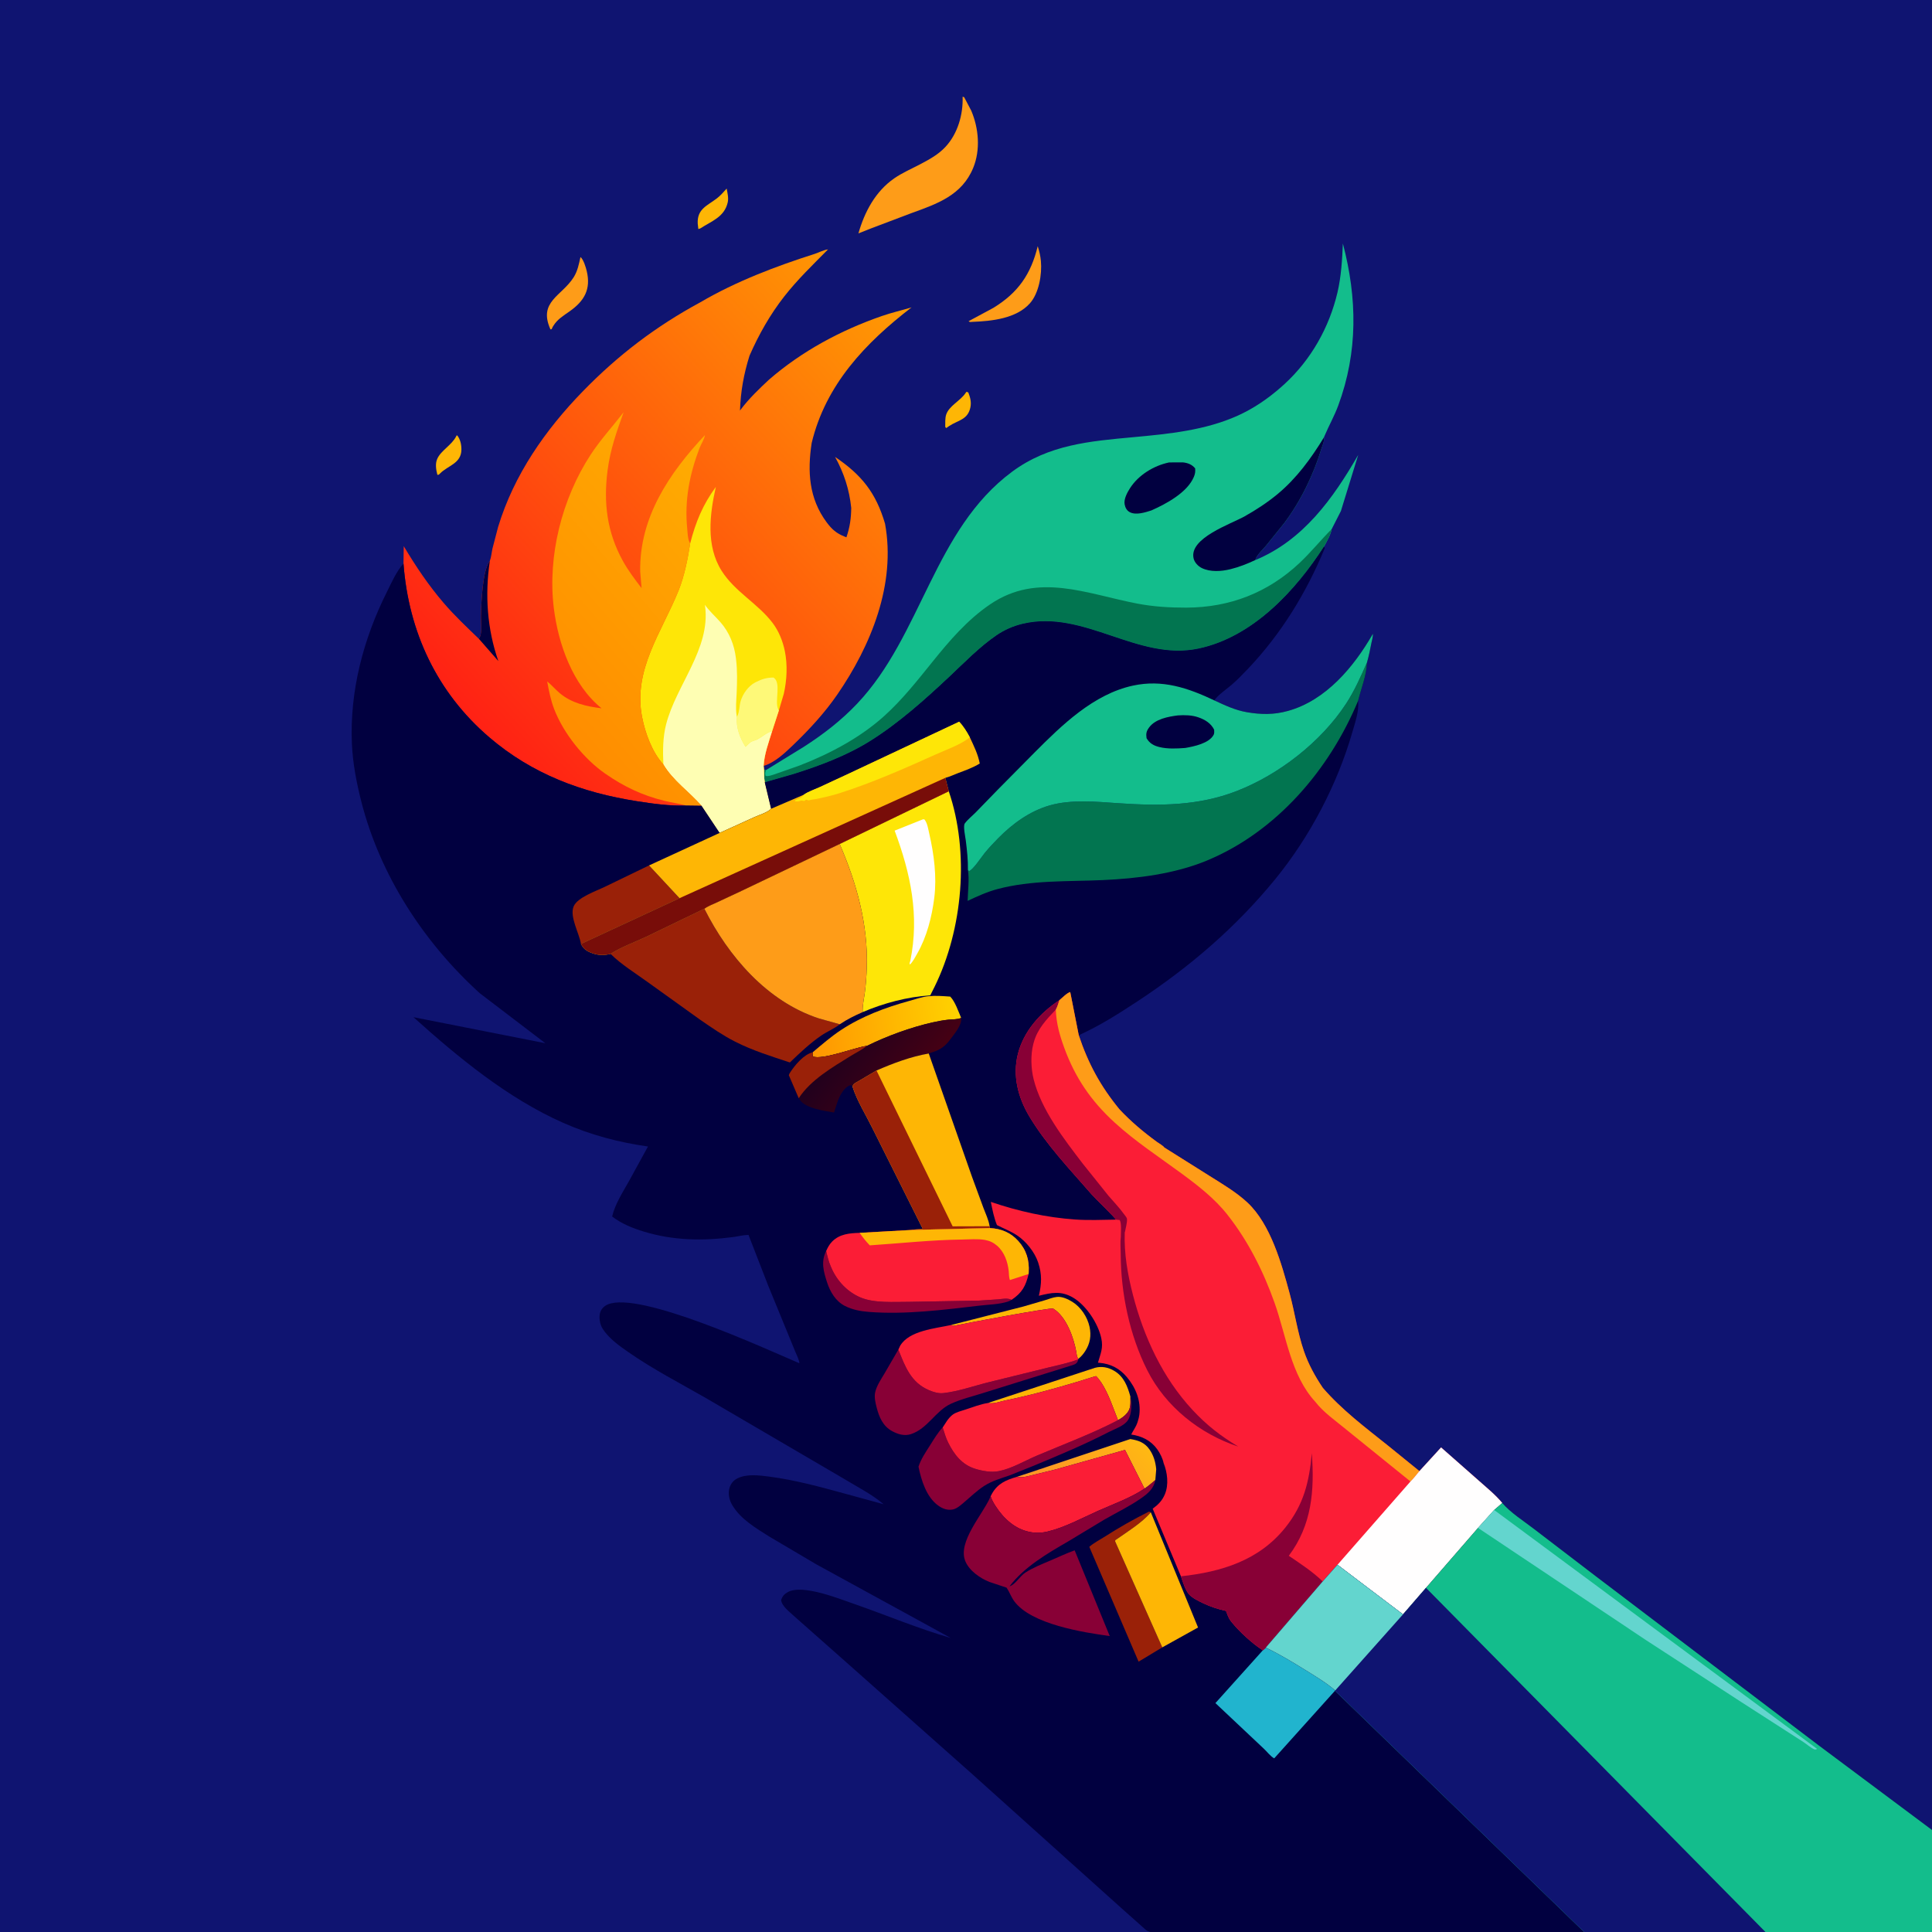 <svg version="1.1" xmlns="http://www.w3.org/2000/svg" style="display: block;" viewBox="0 0 2048 2048" width="1024" height="1024">
<rect x="0" y="0" width="2048" height="2048" fill="#333333" stroke="none"/>
<defs>
	<linearGradient id="Gradient1" gradientUnits="userSpaceOnUse" x1="989.944" y1="357.334" x2="522.18" y2="788.247">
		<stop class="stop0" offset="0" stop-opacity="1" stop-color="rgb(255,154,3)"/>
		<stop class="stop1" offset="1" stop-opacity="1" stop-color="rgb(255,33,20)"/>
	</linearGradient>
	<linearGradient id="Gradient2" gradientUnits="userSpaceOnUse" x1="579.604" y1="752.048" x2="810.237" y2="551.958">
		<stop class="stop0" offset="0" stop-opacity="1" stop-color="rgb(255,141,0)"/>
		<stop class="stop1" offset="1" stop-opacity="1" stop-color="rgb(255,172,1)"/>
	</linearGradient>
	<linearGradient id="Gradient3" gradientUnits="userSpaceOnUse" x1="1202.46" y1="1523.47" x2="1136.55" y2="1589.5">
		<stop class="stop0" offset="0" stop-opacity="1" stop-color="rgb(255,184,19)"/>
		<stop class="stop1" offset="1" stop-opacity="1" stop-color="rgb(255,151,37)"/>
	</linearGradient>
	<linearGradient id="Gradient4" gradientUnits="userSpaceOnUse" x1="860.181" y1="1096.72" x2="1015.03" y2="1076.2">
		<stop class="stop0" offset="0" stop-opacity="1" stop-color="rgb(255,150,1)"/>
		<stop class="stop1" offset="1" stop-opacity="1" stop-color="rgb(255,209,0)"/>
	</linearGradient>
	<linearGradient id="Gradient5" gradientUnits="userSpaceOnUse" x1="966.074" y1="1150.05" x2="900.432" y2="1097.97">
		<stop class="stop0" offset="0" stop-opacity="1" stop-color="rgb(68,0,20)"/>
		<stop class="stop1" offset="1" stop-opacity="1" stop-color="rgb(33,0,29)"/>
	</linearGradient>
</defs>
<path transform="translate(0,0)" fill="rgb(15,20,113)" d="M 1219.23 2048 L -0 2048 L -0 -0 L 2048 0 L 2048 1939.81 L 2048 2048 L 1871.47 2048 L 1679.22 2048 L 1219.23 2048 z"/>
<path transform="translate(0,0)" fill="rgb(254,182,5)" d="M 1024.25 415.5 C 1025.59 415.392 1024.82 415.315 1026.5 416.147 C 1028.52 421.361 1029.85 426.365 1028.63 432.003 C 1025.8 445.075 1015.63 445.358 1006.26 451.522 L 1005.5 452.04 L 1003 453.771 L 1001.99 452.5 C 1002.06 448.466 1001.73 443.518 1002.94 439.658 C 1005.92 430.185 1018.03 424.987 1023.56 416.586 L 1024.25 415.5 z"/>
<path transform="translate(0,0)" fill="rgb(254,182,5)" d="M 484.086 461.5 L 484.853 461.75 C 488.04 465.973 489.189 471.55 489.106 476.751 C 488.872 491.343 474.922 493.435 466.62 501.761 L 465.911 502.5 C 464.568 503.504 465.324 503.218 463.639 503.349 C 462.263 497.852 461.137 491.693 463.549 486.304 C 467.478 477.522 478.704 471.937 483.475 462.727 L 484.086 461.5 z"/>
<path transform="translate(0,0)" fill="rgb(254,182,5)" d="M 770.296 199.895 C 771.145 204.526 772.484 209.834 771.428 214.498 C 767.877 230.182 754.211 234.354 742.5 242.059 L 740.278 242.829 L 739.612 237 C 738.892 221.509 749.468 218.231 759.876 210.331 C 763.736 207.401 767.039 203.472 770.296 199.895 z"/>
<path transform="translate(0,0)" fill="rgb(254,156,24)" d="M 615.308 272.5 C 618.523 274.928 621.024 283.441 621.951 287.299 C 626.589 306.608 619.406 319.008 603.959 329.934 C 597.284 334.655 590.922 338.325 586.51 345.487 L 585.904 346.5 L 584.717 348.975 L 583.5 349.148 C 570.255 319.659 595.591 313.862 608.165 293.838 C 612.26 287.317 613.704 279.907 615.308 272.5 z"/>
<path transform="translate(0,0)" fill="rgb(254,156,24)" d="M 1100.03 260.958 C 1101.7 266.188 1102.88 271.249 1103.4 276.723 C 1104.71 290.725 1101.32 310.77 1091.77 321.5 C 1077.26 337.786 1051.14 340.402 1030.75 341.187 C 1028.68 341.352 1028.5 341.762 1026.73 340.5 L 1053.02 326.343 C 1079.22 310.334 1092.87 290.634 1100.03 260.958 z"/>
<path transform="translate(0,0)" fill="rgb(254,156,24)" d="M 1020.4 102.5 L 1022.06 103.047 L 1029.52 117.21 C 1037.54 135.954 1039.49 158.913 1031.61 178.018 C 1019.63 207.067 993.523 216.026 966.141 225.923 L 923.707 241.978 L 909.963 247.424 C 916.456 224.595 928.053 202.792 947.983 189.013 C 956.382 183.206 966.248 178.956 975.291 174.199 C 985.081 169.05 994.546 163.922 1002.19 155.752 C 1015.21 141.825 1021.09 121.295 1020.4 102.5 z"/>
<path transform="translate(0,0)" fill="rgb(19,189,140)" d="M 812.068 816.262 L 852.324 791.509 C 872.933 778.222 891.669 763.786 908.546 745.988 C 977.283 673.501 989.803 561.498 1073.01 499.94 C 1111.81 471.242 1155.36 467.661 1201.81 463.384 C 1238.99 459.961 1277.41 456.177 1311.82 440.705 C 1328.89 433.026 1343.95 422.714 1357.99 410.375 L 1361.61 407.127 C 1389.73 381.36 1409.06 347.094 1417.78 310 C 1421.67 293.449 1422.82 275.107 1423.5 258.137 C 1438.75 316.152 1439.61 373.012 1418.6 429.859 C 1414.49 440.959 1408.75 451.068 1404.15 461.883 L 1403.38 463.707 C 1403.99 468.142 1402.06 471.436 1400.8 475.558 C 1392.39 503.247 1378.56 531.764 1361.08 554.832 L 1342.06 578.482 C 1338.35 582.871 1332.3 588.254 1330.59 593.734 C 1381.44 572.819 1413.23 528.239 1439.75 482.254 L 1421.41 541.715 L 1411.68 560.804 C 1410.35 567.446 1406.66 573.423 1403.53 579.362 C 1373.15 626.553 1327.86 675.351 1270.6 687.534 C 1206.02 701.276 1149.44 645.932 1084.29 661.219 C 1074.33 663.557 1064.87 667.651 1056.42 673.437 C 1038.2 685.911 1022.32 702.419 1006.26 717.484 C 980.231 741.89 952.947 766.348 922.662 785.368 C 897.774 800.999 869.229 811.693 841.316 820.483 L 810.684 829.279 C 809.913 825.038 810.004 820.552 809.845 816.247 L 812.068 816.262 z"/>
<path transform="translate(0,0)" fill="rgb(1,0,64)" d="M 1239.31 490.194 L 1253.89 490.132 C 1259.16 490.707 1263.52 492.362 1266.91 496.5 C 1267.22 499.972 1266.9 502.242 1265.55 505.489 C 1258.63 522.133 1236.08 534.184 1220.44 541.097 C 1213.94 543.152 1204.07 546.427 1197.5 542.842 C 1194.34 541.117 1192.81 538.03 1192.16 534.599 C 1191.11 529.087 1194.98 522.01 1197.8 517.588 C 1206.86 503.428 1223.09 493.59 1239.31 490.194 z"/>
<path transform="translate(0,0)" fill="rgb(1,0,64)" d="M 1403.38 463.707 C 1403.99 468.142 1402.06 471.436 1400.8 475.558 C 1392.39 503.247 1378.56 531.764 1361.08 554.832 L 1342.06 578.482 C 1338.35 582.871 1332.3 588.254 1330.59 593.734 C 1321.97 597.719 1313.43 601.138 1304.2 603.396 C 1294.7 605.721 1283.03 606.571 1274 602.168 C 1270.09 600.262 1266.3 596.332 1265.28 592 C 1260.17 570.372 1304.77 555.567 1319.52 547.249 C 1331.62 540.425 1343.31 532.814 1354.03 523.957 C 1374.35 507.159 1389.75 486.056 1403.38 463.707 z"/>
<path transform="translate(0,0)" fill="rgb(2,117,80)" d="M 812.068 816.262 C 811.037 818.827 810.87 819.867 811.5 822.49 C 814.84 823.145 817.807 821.78 821.011 820.803 L 847.641 811.44 C 879.699 799.024 911.875 781.996 937.528 758.798 C 956.553 741.594 972.46 721.384 988.508 701.476 C 1006.68 678.932 1025.59 656.858 1049.77 640.5 C 1100.37 606.261 1151.88 629.538 1205.5 639.826 C 1222.72 643.129 1240.1 644.158 1257.59 644.113 C 1303.48 643.996 1344.07 628.321 1377.65 596.688 C 1389.71 585.318 1400.02 572.504 1411.68 560.804 C 1410.35 567.446 1406.66 573.423 1403.53 579.362 C 1373.15 626.553 1327.86 675.351 1270.6 687.534 C 1206.02 701.276 1149.44 645.932 1084.29 661.219 C 1074.33 663.557 1064.87 667.651 1056.42 673.437 C 1038.2 685.911 1022.32 702.419 1006.26 717.484 C 980.231 741.89 952.947 766.348 922.662 785.368 C 897.774 800.999 869.229 811.693 841.316 820.483 L 810.684 829.279 C 809.913 825.038 810.004 820.552 809.845 816.247 L 812.068 816.262 z"/>
<path transform="translate(0,0)" fill="url(#Gradient1)" d="M 742.286 320.49 C 779.896 298.408 822.354 282.279 863.777 269.075 C 867.369 267.93 874.157 264.524 877.705 264.417 C 861.747 280.59 845.255 296.427 831.246 314.363 C 816.253 333.557 804.263 354.766 794.514 377.042 C 788.417 396.545 785.122 414.712 784.428 435.183 L 785.565 433.662 C 794.115 422.338 804.79 412.176 815.13 402.496 C 850.131 372.144 891.365 350.02 935.094 334.898 C 945.298 331.369 955.913 328.965 966.262 325.855 C 917.316 363.548 875.237 407.752 860.391 469.659 C 855.821 499.776 857.43 528.31 876.269 553.652 C 881.862 561.177 886.686 565.432 895.524 568.893 L 897.232 569.583 C 900.882 558.873 902.195 549.738 902.344 538.394 C 900.325 518.93 894.701 501.521 885.202 484.345 C 913.381 503.413 928.538 522.338 938.169 555.125 C 949.96 619.126 923.302 684.407 887.436 736.439 C 874.185 755.662 857.873 773.352 841.039 789.513 C 832.201 797.998 821.465 808.324 809.477 811.896 L 809.845 816.247 C 810.004 820.552 809.913 825.038 810.684 829.279 L 817.409 857.335 C 813.419 861.368 805.383 863.647 800.195 865.977 L 762.819 882.935 L 743.624 854.126 L 727.249 853.91 C 709.788 854.398 692.719 852.053 675.503 849.37 C 616.851 840.23 564.081 820.509 518.558 781.5 C 463.069 733.952 433.143 669.639 427.701 597.436 L 427.994 578.97 C 440.712 600.312 454.257 620.477 470.473 639.36 C 481.953 652.727 494.965 664.934 507.632 677.157 C 511.661 671.518 509.653 659.873 509.82 652.837 C 510.128 639.768 511.334 604.418 519.229 594.679 C 520.77 590.568 521.107 585.8 522.032 581.5 L 528.039 558.5 C 544.852 503.252 577.993 455.735 617.912 414.726 C 655.202 376.418 695.228 345.957 742.286 320.49 z"/>
<path transform="translate(0,0)" fill="rgb(1,0,64)" d="M 507.632 677.157 C 511.661 671.518 509.653 659.873 509.82 652.837 C 510.128 639.768 511.334 604.418 519.229 594.679 C 513.957 630.227 516.334 666.747 528.262 700.744 L 507.632 677.157 z"/>
<path transform="translate(0,0)" fill="rgb(254,230,7)" d="M 731.622 576.053 C 737.33 553.578 745.053 534.9 758.83 516.158 C 752.295 545.111 748.218 578.526 764.915 605.021 C 778.94 627.274 803.291 639.653 818.934 660.243 C 825.556 668.959 829.841 679.679 831.992 690.344 C 834.946 704.993 834.147 720.842 830.886 735.391 L 825.604 753.187 L 818.539 774.935 C 814.903 786.808 810.132 799.402 809.477 811.896 L 809.845 816.247 C 810.004 820.552 809.913 825.038 810.684 829.279 L 817.409 857.335 C 813.419 861.368 805.383 863.647 800.195 865.977 L 762.819 882.935 L 743.624 854.126 C 730.669 839.261 713.349 827.525 703.222 810.375 C 691.3 797.472 683.916 777.075 680.63 760.105 C 670.87 709.709 701.653 669.938 719.407 625.711 C 725.45 610.658 729.184 592.14 731.622 576.053 z"/>
<path transform="translate(0,0)" fill="rgb(254,249,120)" d="M 781.104 759.895 L 781.706 758.693 C 784.009 754.223 783.637 748.379 785.037 743.5 C 787.317 735.552 793.18 727.272 800.623 723.385 L 801.849 722.774 C 807.786 719.749 813.3 718.185 820 718.241 C 828.472 723.757 820.996 743.012 824.8 751.562 L 825.604 753.187 L 818.539 774.935 C 812.574 776.636 808.456 780.703 803.179 783.632 C 800.501 785.118 797.357 785.183 794.996 787.234 L 790.304 791.612 C 784.259 782.142 780.266 771.279 781.104 759.895 z"/>
<path transform="translate(0,0)" fill="rgb(254,254,179)" d="M 703.222 810.375 C 702.535 796.37 702.581 781.642 706.06 768 C 716.708 726.244 753.262 687.865 747.451 642.766 L 747.224 641.131 C 751.997 647.936 758.268 653.371 763.732 659.59 C 773.078 670.228 778.364 683.429 780.061 697.418 L 780.245 699 C 781.712 710.907 781.391 722.804 780.882 734.759 C 780.544 742.69 779.613 750.854 780.89 758.726 L 781.104 759.895 C 780.266 771.279 784.259 782.142 790.304 791.612 L 794.996 787.234 C 797.357 785.183 800.501 785.118 803.179 783.632 C 808.456 780.703 812.574 776.636 818.539 774.935 C 814.903 786.808 810.132 799.402 809.477 811.896 L 809.845 816.247 C 810.004 820.552 809.913 825.038 810.684 829.279 L 817.409 857.335 C 813.419 861.368 805.383 863.647 800.195 865.977 L 762.819 882.935 L 743.624 854.126 C 730.669 839.261 713.349 827.525 703.222 810.375 z"/>
<path transform="translate(0,0)" fill="url(#Gradient2)" d="M 727.249 853.91 C 719.546 851.728 711.787 850.762 704.058 848.844 C 680.625 843.03 661.445 833.887 641.63 820.137 C 618.952 804.4 597.321 777.434 587.416 751.605 C 583.823 742.239 581.812 732.162 580.035 722.309 C 584.736 726.116 588.687 730.827 593.316 734.734 C 605.941 745.392 621.746 748.861 637.657 750.814 C 607.023 726.129 591.755 682.527 587.074 644.685 C 580.248 589.491 595.727 528.464 626.077 482.042 C 636.576 465.984 649.372 452.144 661.058 437.022 C 653.533 457.857 646.886 476.618 644.032 498.818 C 639.654 532.874 643.362 563.893 660.126 594.371 C 665.836 604.752 672.918 614.082 680.109 623.451 L 678.639 606 C 677.555 548.62 709.493 501.371 747.234 461.26 C 746.765 465.435 743.044 470.967 741.5 475.031 C 730.891 502.958 725.511 530.437 728.49 560.406 C 728.919 564.726 728.935 570.826 730.873 574.683 L 731.622 576.053 C 729.184 592.14 725.45 610.658 719.407 625.711 C 701.653 669.938 670.87 709.709 680.63 760.105 C 683.916 777.075 691.3 797.472 703.222 810.375 C 713.349 827.525 730.669 839.261 743.624 854.126 L 727.249 853.91 z"/>
<path transform="translate(0,0)" fill="rgb(1,0,64)" d="M 1403.53 579.362 L 1404.33 581.046 C 1384.84 628.258 1358.15 671.867 1322.94 708.915 C 1317.26 714.883 1311.6 720.755 1305.34 726.13 C 1299.71 730.971 1291.47 736.364 1287.19 742.433 C 1298.41 747.645 1309.45 752.877 1321.75 754.977 C 1336.97 757.575 1350.36 757.765 1365.3 753.612 C 1405.69 742.38 1435.24 706.789 1455.31 671.857 C 1455.58 674.822 1454.31 678.724 1453.74 681.674 C 1452.4 688.649 1451.02 695.499 1449.04 702.325 C 1448.36 717.027 1443.1 728.894 1439.66 742.827 C 1440.79 753.864 1436.66 765.285 1433.63 775.814 C 1417.66 831.436 1388.54 886.918 1351.99 931.721 C 1309.92 983.279 1260.88 1025.21 1205.37 1061.71 C 1185.24 1074.95 1165.54 1087.42 1143.53 1097.4 C 1153.61 1127.5 1166.44 1151.2 1186.65 1175.9 C 1198.92 1188.97 1212 1199.96 1226.43 1210.49 C 1227.88 1211.54 1233.75 1215.03 1234.1 1216.31 L 1282.17 1246.52 C 1295.87 1255.15 1310.69 1263.82 1322.53 1274.94 C 1346.92 1297.87 1358.54 1339.6 1367.04 1371 C 1372.53 1391.29 1375.4 1412.51 1382.27 1432.41 C 1387.08 1446.37 1394.07 1459.02 1402.29 1471.22 C 1422.62 1494.73 1447.24 1513.14 1471.41 1532.48 L 1504.65 1559.43 L 1527.6 1534.34 L 1567.78 1569.73 C 1576.05 1577.11 1585.4 1584.66 1592.44 1593.23 C 1601.32 1603.54 1614.67 1611.96 1625.52 1620.31 L 1691.52 1670.79 L 1928.4 1850.52 L 2048 1939.81 L 2048 2048 L 1871.47 2048 L 1679.22 2048 L 1219.23 2048 C 1217.48 2047.39 1215.98 2046.85 1214.53 2045.66 L 1189 2022.95 L 1031.07 1881.03 L 900.584 1765.18 L 841.225 1712.67 C 836.56 1708.26 828.73 1702.59 828.014 1696 C 829.606 1691.79 831.306 1689.84 835.239 1687.63 C 841.854 1683.91 852.67 1685.1 859.859 1686.38 C 875.358 1689.13 890.441 1695 905.261 1700.17 C 939.384 1712.05 973.08 1726.28 1007.79 1736.32 L 974.007 1717.77 L 865.582 1658.41 L 815.87 1629.07 C 801.428 1619.91 785.227 1610.6 776.243 1595.52 C 773.063 1590.18 771.467 1583.18 773.348 1577.1 C 774.721 1572.66 777.444 1569.27 781.609 1567.17 C 791.436 1562.2 804.655 1563.88 815.165 1565.23 C 842.381 1568.75 868.967 1576.03 895.386 1583.25 L 936.641 1594.53 C 924.581 1584.14 908.178 1575.88 894.597 1567.57 L 748.802 1482.29 C 721.074 1466.39 692.344 1451.56 666.068 1433.3 C 656.235 1426.47 645.148 1418.6 638.709 1408.33 C 635.834 1403.74 634.509 1395.9 636.41 1390.74 C 637.769 1387.04 640.659 1384.32 644.252 1382.78 C 678.168 1368.3 810.304 1429.3 847.331 1445.09 C 847.737 1442.64 844.079 1435.58 843.108 1433 L 814.292 1362.74 L 793.458 1309.07 C 788.035 1309.11 782.35 1310.64 776.954 1311.35 C 745.077 1315.55 713.743 1315.05 682.769 1305.62 C 670.58 1301.91 659.086 1297.37 648.903 1289.55 C 651.761 1276.73 660.469 1263.29 666.826 1251.91 L 686.865 1215.36 C 655.498 1210.85 626.108 1203.11 597.036 1190.26 C 538.338 1164.32 485.636 1120.88 438.295 1078.26 L 578.075 1105.85 L 508.589 1052.86 C 449.103 998.93 402.813 927.654 382.95 849.5 C 377.899 829.625 373.949 809.132 373.037 788.609 C 370.545 732.526 385.247 677.062 410.272 627.156 C 415.228 617.272 420.251 605.62 427.701 597.436 C 433.143 669.639 463.069 733.952 518.558 781.5 C 564.081 820.509 616.851 840.23 675.503 849.37 C 692.719 852.053 709.788 854.398 727.249 853.91 L 743.624 854.126 L 762.819 882.935 L 800.195 865.977 C 805.383 863.647 813.419 861.368 817.409 857.335 L 810.684 829.279 L 841.316 820.483 C 869.229 811.693 897.774 800.999 922.662 785.368 C 952.947 766.348 980.231 741.89 1006.26 717.484 C 1022.32 702.419 1038.2 685.911 1056.42 673.437 C 1064.87 667.651 1074.33 663.557 1084.29 661.219 C 1149.44 645.932 1206.02 701.276 1270.6 687.534 C 1327.86 675.351 1373.15 626.553 1403.53 579.362 z"/>
<path transform="translate(0,0)" fill="rgb(254,182,5)" d="M 1047.33 1487.22 L 1160.63 1449.96 C 1167.93 1448 1174.74 1449.38 1181.19 1453.19 C 1191.42 1459.23 1195.28 1469.63 1198.28 1480.49 C 1198.29 1488.09 1199.18 1493.78 1193.27 1499.55 C 1190.79 1501.97 1188.18 1503.79 1185.13 1505.43 C 1179.74 1492.02 1175.29 1477.52 1167.28 1465.38 C 1166.61 1464.36 1162.53 1458.91 1161.79 1458.74 C 1161.52 1458.68 1158.51 1459.66 1158 1459.8 L 1142.09 1464.74 C 1117.23 1472.19 1091.68 1479.19 1066.25 1484.38 C 1060.14 1485.63 1053.55 1488.43 1047.33 1487.22 z"/>
<path transform="translate(0,0)" fill="url(#Gradient3)" d="M 1198.15 1525.46 C 1206.67 1526.81 1213.36 1529.1 1218.52 1536.5 C 1222.93 1542.83 1224.94 1549.91 1225.64 1557.49 L 1224.69 1568.95 C 1220.96 1572.04 1217.3 1575.34 1213.24 1577.99 L 1192.56 1536.98 L 1118.45 1557.77 L 1096 1563.27 C 1089.73 1564.78 1084.48 1566.68 1077.96 1565.53 L 1198.15 1525.46 z"/>
<path transform="translate(0,0)" fill="rgb(254,182,5)" d="M 1008.21 1404.56 L 1084.84 1384.96 L 1107.78 1378.26 C 1111.88 1377.03 1116.35 1375.15 1120.62 1374.77 C 1126.11 1374.28 1132.31 1377.23 1136.84 1380.06 C 1145.88 1385.72 1152.73 1396.14 1154.97 1406.5 C 1156.99 1415.81 1155.56 1424.27 1150.33 1432.29 C 1148.29 1435.4 1146.05 1438.18 1143.06 1440.41 C 1141.27 1438.01 1141.4 1435.81 1140.89 1433 C 1138.16 1417.9 1130.44 1395.77 1116.46 1387.19 C 1114.06 1385.72 1023.29 1402.78 1011.95 1405.23 C 1010.23 1405.6 1009.82 1405.16 1008.21 1404.56 z"/>
<path transform="translate(0,0)" fill="rgb(136,0,54)" d="M 1072.33 1377.86 C 1071.06 1378.6 1069.91 1379.25 1068.5 1379.71 C 1059.25 1382.71 1048.07 1382.88 1038.38 1384.02 C 1000.21 1388.5 959.697 1393.67 921.28 1390.7 C 912.275 1390 903.73 1388.45 895.621 1384.34 C 885.879 1379.39 880.012 1369.44 876.732 1359.38 C 873.041 1348.06 870.01 1337.29 875.756 1326.13 C 877.06 1331.72 878.309 1337.05 880.603 1342.35 L 881.248 1343.87 C 887.276 1357.88 898.383 1369.66 912.531 1375.52 C 927.182 1381.59 947.824 1379.96 963.619 1380.02 L 1037.55 1378.7 L 1057.93 1377.38 C 1062.82 1376.94 1067.74 1375.7 1072.33 1377.86 z"/>
<path transform="translate(0,0)" fill="url(#Gradient4)" d="M 861.361 1115.56 C 871.033 1107.47 880.692 1099 891.218 1092.04 C 913.487 1077.32 938.411 1068.04 964 1060.97 C 970.508 1059.17 977.496 1056.68 984.198 1056.01 C 991.764 1055.26 999.741 1055.9 1007.31 1056.44 C 1012.51 1061.77 1015.93 1072.23 1018.87 1079.02 C 1014.92 1080.81 1009.81 1080.41 1005.51 1080.88 C 999.757 1081.5 994.042 1082.53 988.404 1083.81 C 965.414 1089.04 940.367 1098.13 919.102 1108.63 L 917.7 1108.86 C 904.422 1111.03 872.35 1123.75 861.5 1119.96 C 861.269 1118.33 861.231 1117.25 861.361 1115.56 z"/>
<path transform="translate(0,0)" fill="rgb(154,33,8)" d="M 1232.07 1746.28 L 1206.95 1761.43 L 1154.7 1639.72 C 1159.24 1635.66 1165.61 1632.43 1170.78 1629.13 C 1186.33 1619.18 1201.53 1610.54 1218.03 1602.32 L 1219.9 1603.07 L 1219.37 1603.72 C 1210.62 1614.07 1194.78 1623.9 1183.58 1631.75 C 1181.91 1632.93 1182.32 1632.15 1182.09 1633.94 L 1232.07 1746.28 z"/>
<path transform="translate(0,0)" fill="rgb(154,33,8)" d="M 615.806 1000.58 C 614.089 989.311 603.571 971.779 608.08 960.85 C 612.03 951.277 632.103 944.496 641 940.124 L 688.024 917.384 L 720.322 952.112 L 615.806 1000.58 z"/>
<path transform="translate(0,0)" fill="rgb(136,0,54)" d="M 1198.28 1480.49 C 1199.88 1487.91 1199.88 1498.85 1195.66 1505.42 C 1191.71 1511.55 1181.58 1514.8 1175.27 1518.05 C 1149.39 1531.4 1123.17 1542.33 1096.34 1553.5 L 1070 1564.05 C 1060.64 1567.28 1051.51 1569.78 1043.1 1575.24 C 1035.55 1580.15 1028.98 1586.59 1022.11 1592.39 C 1018.77 1595.21 1014.59 1599.13 1010.22 1600.06 C 1004.45 1601.29 999.237 1599.33 994.606 1596.01 C 982.039 1587.02 976.607 1569.2 973.652 1554.74 C 976.368 1546.42 981.289 1539.33 985.948 1532 C 989.999 1525.63 994.053 1518.61 999.296 1513.14 C 1001.04 1518.6 1002.59 1524.12 1005.15 1529.27 C 1011.51 1542.03 1019.78 1552.7 1033.92 1557.04 C 1041.44 1559.35 1050.73 1561.03 1058.59 1559.51 C 1072.41 1556.84 1086.23 1548.52 1099.18 1543.01 C 1127.86 1530.82 1157.47 1519.87 1185.13 1505.43 C 1188.18 1503.79 1190.79 1501.97 1193.27 1499.55 C 1199.18 1493.78 1198.29 1488.09 1198.28 1480.49 z"/>
<path transform="translate(0,0)" fill="rgb(136,0,54)" d="M 952.304 1430.64 C 959.513 1448.77 965.608 1465.6 985 1473.76 C 989.604 1475.69 994.782 1477.3 999.824 1476.76 C 1016.03 1475.02 1033.35 1468.75 1049.35 1464.89 L 1111.35 1449.63 C 1121.65 1447.01 1133.14 1444.83 1143.03 1440.99 L 1142.6 1442.59 C 1141.19 1446.25 1137.99 1446.7 1134.6 1447.83 L 1043.35 1476.29 C 1031.75 1480.02 1019.08 1482.96 1008 1488.05 C 991.712 1495.53 983.389 1514.45 965.549 1520.26 C 958.613 1522.52 951.65 1520.33 945.5 1516.95 C 935.914 1511.68 931.883 1502.14 929.29 1492 C 928.033 1487.08 926.639 1481.3 927.652 1476.26 C 929.082 1469.15 934.206 1461.68 937.86 1455.52 L 952.304 1430.64 z"/>
<path transform="translate(0,0)" fill="rgb(254,182,5)" d="M 1219.9 1603.07 L 1269.98 1725.22 L 1232.07 1746.28 L 1182.09 1633.94 C 1182.32 1632.15 1181.91 1632.93 1183.58 1631.75 C 1194.78 1623.9 1210.62 1614.07 1219.37 1603.72 L 1219.9 1603.07 z"/>
<path transform="translate(0,0)" fill="url(#Gradient5)" d="M 1018.87 1079.02 C 1019.97 1086.54 1011.4 1096.34 1006.95 1102.32 C 1002.03 1108.94 996.748 1112.72 989 1115.21 L 984.514 1116.75 C 965.315 1120.11 946.918 1127.03 929.123 1134.78 L 909.987 1146.06 C 908.458 1146.98 904.953 1148.59 904.252 1150.31 L 903.747 1152.08 L 902 1150.16 C 897.801 1151.21 894.304 1155.24 892.075 1158.81 C 888.365 1164.75 886.308 1172.68 884.122 1179.32 C 873.807 1177.54 854.041 1175.07 847.721 1165.78 L 846.692 1164.15 L 836.225 1139.78 C 836.91 1137.82 836.521 1138.59 837.674 1136.77 C 842.566 1129.1 852.245 1117.6 861.361 1115.56 C 861.231 1117.25 861.269 1118.33 861.5 1119.96 C 872.35 1123.75 904.422 1111.03 917.7 1108.86 L 919.102 1108.63 C 940.367 1098.13 965.414 1089.04 988.404 1083.81 C 994.042 1082.53 999.757 1081.5 1005.51 1080.88 C 1009.81 1080.41 1014.92 1080.81 1018.87 1079.02 z"/>
<path transform="translate(0,0)" fill="rgb(154,33,8)" d="M 861.361 1115.56 C 861.231 1117.25 861.269 1118.33 861.5 1119.96 C 872.35 1123.75 904.422 1111.03 917.7 1108.86 L 919.102 1108.63 L 918.126 1109.37 C 912.873 1113.27 907.15 1116.03 901.616 1119.46 C 882.364 1131.38 859.286 1144.75 846.692 1164.15 L 836.225 1139.78 C 836.91 1137.82 836.521 1138.59 837.674 1136.77 C 842.566 1129.1 852.245 1117.6 861.361 1115.56 z"/>
<path transform="translate(0,0)" fill="rgb(33,180,206)" d="M 1341.83 1746.54 C 1356.46 1753.51 1370.38 1761.96 1384.14 1770.5 C 1394.68 1777.04 1406.03 1783.8 1415.42 1791.94 L 1415.11 1792.29 L 1350.73 1863.92 C 1346.93 1861.98 1343 1856.73 1339.79 1853.76 L 1288.39 1805.35 L 1338.65 1749.4 L 1341.83 1746.54 z"/>
<path transform="translate(0,0)" fill="rgb(251,29,54)" d="M 1077.96 1565.53 C 1084.48 1566.68 1089.73 1564.78 1096 1563.27 L 1118.45 1557.77 L 1192.56 1536.98 L 1213.24 1577.99 C 1198.52 1587.87 1180 1594.42 1163.76 1601.67 C 1146.84 1609.24 1128.51 1619.22 1110.48 1623.51 C 1104.13 1625.03 1097.94 1625.2 1091.55 1623.94 C 1075.74 1620.8 1063.85 1609.65 1055.34 1596.5 C 1053.15 1593.11 1051.38 1589.97 1050.08 1586.15 L 1051.35 1583.68 C 1057.56 1572.55 1066.33 1568.87 1077.96 1565.53 z"/>
<path transform="translate(0,0)" fill="rgb(251,29,54)" d="M 1047.33 1487.22 C 1053.55 1488.43 1060.14 1485.63 1066.25 1484.38 C 1091.68 1479.19 1117.23 1472.19 1142.09 1464.74 L 1158 1459.8 C 1158.51 1459.66 1161.52 1458.68 1161.79 1458.74 C 1162.53 1458.91 1166.61 1464.36 1167.28 1465.38 C 1175.29 1477.52 1179.74 1492.02 1185.13 1505.43 C 1157.47 1519.87 1127.86 1530.82 1099.18 1543.01 C 1086.23 1548.52 1072.41 1556.84 1058.59 1559.51 C 1050.73 1561.03 1041.44 1559.35 1033.92 1557.04 C 1019.78 1552.7 1011.51 1542.03 1005.15 1529.27 C 1002.59 1524.12 1001.04 1518.6 999.296 1513.14 L 1003.95 1506 C 1005.69 1503.61 1007.78 1501.05 1010.22 1499.36 C 1013.76 1496.91 1019.13 1495.59 1023.21 1494.26 C 1031.04 1491.73 1039.21 1488.47 1047.33 1487.22 z"/>
<path transform="translate(0,0)" fill="rgb(251,29,54)" d="M 1008.21 1404.56 C 1009.82 1405.16 1010.23 1405.6 1011.95 1405.23 C 1023.29 1402.78 1114.06 1385.72 1116.46 1387.19 C 1130.44 1395.77 1138.16 1417.9 1140.89 1433 C 1141.4 1435.81 1141.27 1438.01 1143.06 1440.41 L 1143.03 1440.99 C 1133.14 1444.83 1121.65 1447.01 1111.35 1449.63 L 1049.35 1464.89 C 1033.35 1468.75 1016.03 1475.02 999.824 1476.76 C 994.782 1477.3 989.604 1475.69 985 1473.76 C 965.608 1465.6 959.513 1448.77 952.304 1430.64 L 954.238 1426.5 C 963.808 1410.45 991.291 1408.29 1008.21 1404.56 z"/>
<path transform="translate(0,0)" fill="rgb(136,0,54)" d="M 1213.24 1577.99 C 1217.3 1575.34 1220.96 1572.04 1224.69 1568.95 C 1223.04 1578 1216.79 1583.27 1209.53 1588.31 C 1197.38 1596.74 1183.69 1603.37 1170.86 1610.71 L 1132.11 1634.07 C 1110.11 1646.83 1085.69 1661 1070.15 1681.56 C 1076.21 1679.84 1081.05 1670.79 1086.91 1667.01 C 1094.97 1661.8 1104.42 1658.07 1113.24 1654.32 C 1121.87 1650.65 1130.35 1646.59 1139.19 1643.42 L 1176.37 1734.3 C 1148.08 1730.41 1093.2 1721.81 1075.22 1697.48 C 1071.92 1693.01 1070.11 1687.59 1067.03 1682.99 L 1048.73 1676.88 C 1038.8 1672.92 1027.22 1664.88 1023.16 1654.62 C 1015.11 1634.26 1041.62 1605.48 1049.53 1587.44 L 1050.08 1586.15 C 1051.38 1589.97 1053.15 1593.11 1055.34 1596.5 C 1063.85 1609.65 1075.74 1620.8 1091.55 1623.94 C 1097.94 1625.2 1104.13 1625.03 1110.48 1623.51 C 1128.51 1619.22 1146.84 1609.24 1163.76 1601.67 C 1180 1594.42 1198.52 1587.87 1213.24 1577.99 z"/>
<path transform="translate(0,0)" fill="rgb(254,182,5)" d="M 929.123 1134.78 C 946.918 1127.03 965.315 1120.11 984.514 1116.75 L 1030.32 1247.31 L 1042.51 1280.48 C 1044.83 1286.6 1048.07 1293.35 1049.02 1299.83 L 1049.31 1301.82 L 965.619 1303.83 C 969.732 1303.09 974.05 1303.05 978.222 1302.78 L 924.783 1195.88 C 917.792 1181.67 908.583 1167.1 903.747 1152.08 L 904.252 1150.31 C 904.953 1148.59 908.458 1146.98 909.987 1146.06 L 929.123 1134.78 z"/>
<path transform="translate(0,0)" fill="rgb(154,33,8)" d="M 903.747 1152.08 L 904.252 1150.31 C 904.953 1148.59 908.458 1146.98 909.987 1146.06 L 929.123 1134.78 L 1009.84 1299.95 L 1049.02 1299.83 L 1049.31 1301.82 L 965.619 1303.83 C 969.732 1303.09 974.05 1303.05 978.222 1302.78 L 924.783 1195.88 C 917.792 1181.67 908.583 1167.1 903.747 1152.08 z"/>
<path transform="translate(0,0)" fill="rgb(251,29,54)" d="M 1049.31 1301.82 C 1061.14 1302.37 1071.32 1306.54 1079.33 1315.41 C 1088.11 1325.12 1091.23 1335.8 1090.49 1348.75 L 1090.37 1350.49 C 1087.33 1363.26 1083.46 1370.42 1072.33 1377.86 C 1067.74 1375.7 1062.82 1376.94 1057.93 1377.38 L 1037.55 1378.7 L 963.619 1380.02 C 947.824 1379.96 927.182 1381.59 912.531 1375.52 C 898.383 1369.66 887.276 1357.88 881.248 1343.87 L 880.603 1342.35 C 878.309 1337.05 877.06 1331.72 875.756 1326.13 C 877.444 1322.43 879.099 1319.17 881.966 1316.24 C 889.954 1308.04 900.45 1307.22 911.243 1306.87 L 965.619 1303.83 L 1049.31 1301.82 z"/>
<path transform="translate(0,0)" fill="rgb(254,182,5)" d="M 1049.31 1301.82 C 1061.14 1302.37 1071.32 1306.54 1079.33 1315.41 C 1088.11 1325.12 1091.23 1335.8 1090.49 1348.75 L 1090.37 1350.49 L 1070.58 1356.9 C 1069.42 1354.14 1069.61 1350.42 1069.29 1347.43 C 1068.23 1337.6 1064.65 1327.13 1056.94 1320.5 C 1053.03 1317.14 1049.02 1315.25 1043.98 1314.36 C 1036.35 1313.02 1027.27 1313.87 1019.52 1313.97 C 986.953 1314.38 954.46 1317.98 921.983 1320.13 C 917.925 1315.92 914.571 1311.67 911.243 1306.87 L 965.619 1303.83 L 1049.31 1301.82 z"/>
<path transform="translate(0,0)" fill="rgb(154,33,8)" d="M 647.245 1011.19 C 658.54 1003.87 672.785 998.877 685 993.071 L 746.663 963.291 C 771.916 1013.52 812.997 1061.59 868.062 1079.58 L 890.228 1085.78 C 884.478 1090.41 876.888 1093.4 870.724 1097.62 C 858.617 1105.91 847.838 1116.14 837.283 1126.27 C 817.389 1119.65 797.957 1113.69 779.18 1104.15 C 766.152 1097.53 754.311 1089.29 742.296 1081.03 L 686.504 1041 C 673.46 1031.48 658.707 1022.58 647.245 1011.19 z"/>
<path transform="translate(0,0)" fill="rgb(254,230,7)" d="M 1005.73 838.771 C 1027.83 903.447 1020.66 985.122 990.714 1045.96 L 986.126 1055.1 C 961.669 1056.73 936.987 1063.29 914.468 1072.87 C 914.109 1066.16 915.862 1058.89 916.733 1052.24 C 917.896 1043.38 918.528 1034.38 918.82 1025.45 C 920.304 980.026 907.983 935.965 890.06 894.652 L 1005.73 838.771 z"/>
<path transform="translate(0,0)" fill="rgb(255,254,254)" d="M 978.437 868.5 C 979.888 868.608 979.697 868.273 980.48 869.36 C 983.156 873.074 984.061 879.391 985.089 883.85 C 990.058 905.402 993.157 929.367 990.4 951.486 C 987.873 971.768 982.512 992.935 972.305 1010.82 C 970.034 1014.8 967.827 1019.25 964.555 1022.5 C 963.834 1020.94 964.43 1020.39 964.913 1018.8 C 974.844 970.553 965.321 925.931 948.358 880.51 L 978.437 868.5 z"/>
<path transform="translate(0,0)" fill="rgb(254,156,24)" d="M 890.06 894.652 C 907.983 935.965 920.304 980.026 918.82 1025.45 C 918.528 1034.38 917.896 1043.38 916.733 1052.24 C 915.862 1058.89 914.109 1066.16 914.468 1072.87 C 906.019 1076.59 897.87 1080.56 890.228 1085.78 L 868.062 1079.58 C 812.997 1061.59 771.916 1013.52 746.663 963.291 C 750.443 960.447 755.554 958.635 759.86 956.606 L 786.662 944.048 L 890.06 894.652 z"/>
<path transform="translate(0,0)" fill="rgb(254,182,5)" d="M 852.12 842.386 C 856.724 839.107 863.308 836.938 868.499 834.59 L 898.767 820.544 L 1016.73 765.079 C 1021.51 770.092 1024.82 775.6 1028.09 781.643 C 1032.38 790.834 1036.66 799.334 1038.59 809.364 C 1031.33 813.795 1023.6 816.499 1015.68 819.495 C 1011.32 821.143 1006.56 823.455 1002.07 824.56 L 1005.73 838.771 L 890.06 894.652 L 786.662 944.048 L 759.86 956.606 C 755.554 958.635 750.443 960.447 746.663 963.291 L 685 993.071 C 672.785 998.877 658.54 1003.87 647.245 1011.19 C 640.972 1012.63 635.193 1012.86 629 1010.79 C 622.637 1008.67 618.891 1006.54 615.806 1000.58 L 720.322 952.112 L 688.024 917.384 L 762.819 882.935 L 800.195 865.977 C 805.383 863.647 813.419 861.368 817.409 857.335 L 852.12 842.386 z"/>
<path transform="translate(0,0)" fill="rgb(254,230,7)" d="M 852.12 842.386 C 856.724 839.107 863.308 836.938 868.499 834.59 L 898.767 820.544 L 1016.73 765.079 C 1021.51 770.092 1024.82 775.6 1028.09 781.643 C 1017.72 789.693 1003.79 794.394 991.867 799.756 C 958.467 814.774 924.936 829.657 889.986 840.798 C 882.053 843.327 873.793 845.228 865.651 846.901 C 862.757 847.496 860.144 847.472 857.304 848.5 L 854.5 847.696 L 852.5 849.16 C 850.623 848.811 849.769 848.303 848.001 849.011 C 846.085 849.777 844.512 849.574 842.49 849.5 C 843.699 847.547 842.864 848.256 844.792 847.405 C 847.814 846.072 850.288 845.302 852.12 842.386 z"/>
<path transform="translate(0,0)" fill="rgb(120,13,9)" d="M 720.322 952.112 L 1002.07 824.56 L 1005.73 838.771 L 890.06 894.652 L 786.662 944.048 L 759.86 956.606 C 755.554 958.635 750.443 960.447 746.663 963.291 L 685 993.071 C 672.785 998.877 658.54 1003.87 647.245 1011.19 C 640.972 1012.63 635.193 1012.86 629 1010.79 C 622.637 1008.67 618.891 1006.54 615.806 1000.58 L 720.322 952.112 z"/>
<path transform="translate(0,0)" fill="rgb(2,117,80)" d="M 1449.04 702.325 C 1448.36 717.027 1443.1 728.894 1439.66 742.827 C 1409.33 815.815 1353.02 881.844 1278.99 912.387 C 1244.95 926.432 1205.47 931.305 1168.93 932.93 C 1131.74 934.584 1093.49 932.808 1057.22 942.5 C 1046.15 945.46 1036.07 950.097 1025.73 954.963 C 1025.97 944.907 1027.65 931.947 1026.04 922.187 L 1027.15 923.498 C 1031.58 921.966 1040.36 908.48 1043.78 904.288 C 1048.22 898.833 1053.24 893.512 1058.18 888.5 C 1073.43 873.03 1091.82 859.677 1112.91 853.707 C 1135.9 847.2 1162.26 849.862 1185.8 851.463 C 1228.9 854.394 1270.07 854.387 1310.94 838.522 C 1355.91 821.065 1400.71 786.174 1427.06 745.687 C 1435.84 732.207 1442.56 717.003 1449.04 702.325 z"/>
<path transform="translate(0,0)" fill="rgb(19,189,140)" d="M 1287.19 742.433 C 1298.41 747.645 1309.45 752.877 1321.75 754.977 C 1336.97 757.575 1350.36 757.765 1365.3 753.612 C 1405.69 742.38 1435.24 706.789 1455.31 671.857 C 1455.58 674.822 1454.31 678.724 1453.74 681.674 C 1452.4 688.649 1451.02 695.499 1449.04 702.325 C 1442.56 717.003 1435.84 732.207 1427.06 745.687 C 1400.71 786.174 1355.91 821.065 1310.94 838.522 C 1270.07 854.387 1228.9 854.394 1185.8 851.463 C 1162.26 849.862 1135.9 847.2 1112.91 853.707 C 1091.82 859.677 1073.43 873.03 1058.18 888.5 C 1053.24 893.512 1048.22 898.833 1043.78 904.288 C 1040.36 908.48 1031.58 921.966 1027.15 923.498 L 1026.04 922.187 C 1026.25 911.828 1025.03 901.026 1023.75 890.746 C 1023.3 887.103 1020.73 875.578 1022.75 872.845 C 1025.78 868.747 1030.65 864.854 1034.27 861.203 L 1057.76 837.025 L 1096.5 797.862 C 1125.66 768.567 1159.29 735.782 1201 726.772 C 1232.29 720.012 1259.3 729.231 1287.19 742.433 z"/>
<path transform="translate(0,0)" fill="rgb(1,0,64)" d="M 1248.54 758.362 C 1255.93 757.898 1263.4 757.966 1270.47 760.458 C 1277.5 762.935 1283.66 766.699 1287.04 773.5 C 1287.12 775.233 1287.38 777.322 1286.52 778.927 C 1281.69 788.006 1265.64 791.266 1256.41 792.867 C 1247.49 793.554 1237.76 794.054 1229 791.902 C 1222.85 790.391 1218.64 787.984 1215.38 782.5 C 1214.69 777.615 1215.2 775.03 1218.17 771.049 C 1224.8 762.155 1238.17 759.688 1248.54 758.362 z"/>
<path transform="translate(0,0)" fill="rgb(251,29,54)" d="M 1122.96 1060.27 C 1126.06 1057.73 1130.77 1052.69 1134.49 1051.61 L 1143.53 1097.4 C 1153.61 1127.5 1166.44 1151.2 1186.65 1175.9 C 1198.92 1188.97 1212 1199.96 1226.43 1210.49 C 1227.88 1211.54 1233.75 1215.03 1234.1 1216.31 L 1282.17 1246.52 C 1295.87 1255.15 1310.69 1263.82 1322.53 1274.94 C 1346.92 1297.87 1358.54 1339.6 1367.04 1371 C 1372.53 1391.29 1375.4 1412.51 1382.27 1432.41 C 1387.08 1446.37 1394.07 1459.02 1402.29 1471.22 C 1422.62 1494.73 1447.24 1513.14 1471.41 1532.48 L 1504.65 1559.43 L 1527.6 1534.34 L 1567.78 1569.73 C 1576.05 1577.11 1585.4 1584.66 1592.44 1593.23 L 1583.86 1600.66 L 1566.76 1619.65 L 1511.61 1683.17 L 1487.23 1711.32 L 1417.8 1658.74 L 1402.14 1676.44 L 1341.83 1746.54 L 1338.65 1749.4 C 1327.63 1742.37 1313.92 1729.79 1305.69 1719.61 L 1304.83 1718.5 C 1302.25 1715.26 1301.06 1711.49 1299.64 1707.65 C 1291.49 1705.9 1283.04 1703.16 1275.52 1699.55 C 1270.81 1697.29 1264.22 1694.19 1260.67 1690.32 C 1256.33 1685.59 1253.93 1676.99 1251.83 1670.96 L 1221.89 1599.29 C 1227.84 1594.92 1231.88 1590.89 1234.81 1584 C 1239.1 1573.91 1237.5 1560.83 1233.48 1550.96 C 1232.47 1545.98 1229.68 1540.44 1226.72 1536.31 C 1219.96 1526.89 1210.29 1522.29 1199.11 1520.64 C 1201.38 1516.09 1204.24 1512.59 1205.82 1507.6 L 1206.3 1506 C 1206.93 1503.99 1207.44 1502.1 1207.71 1500 C 1209.64 1485.11 1204.09 1471.21 1194.62 1459.87 C 1186.94 1450.68 1177.42 1445.67 1165.44 1444.63 L 1163.87 1444.5 C 1166.66 1434.68 1169.71 1429.07 1167.38 1418.42 C 1163.96 1402.78 1151.39 1383.61 1137.33 1375.43 C 1124.69 1368.08 1114.72 1370.28 1101.25 1373.55 C 1104.19 1360.67 1104.69 1351 1100.51 1338.36 C 1096.85 1327.31 1087.73 1315.92 1078.07 1309.51 C 1071.55 1305.19 1063.79 1302.23 1056.81 1298.64 C 1053.6 1290.71 1052 1282.41 1050.32 1274.05 C 1079.31 1283.93 1108.98 1290.58 1139.57 1292.71 C 1153.88 1293.71 1168.45 1293.07 1182.8 1292.85 C 1182.63 1291.15 1161.13 1270.62 1157.24 1266.16 C 1134.18 1239.68 1108.9 1213.26 1090.87 1182.99 C 1079.06 1163.15 1073.28 1140.3 1078.96 1117.5 C 1085.01 1093.24 1102.46 1073.81 1122.96 1060.27 z"/>
<path transform="translate(0,0)" fill="rgb(136,0,54)" d="M 1182.8 1292.85 C 1182.63 1291.15 1161.13 1270.62 1157.24 1266.16 C 1134.18 1239.68 1108.9 1213.26 1090.87 1182.99 C 1079.06 1163.15 1073.28 1140.3 1078.96 1117.5 C 1085.01 1093.24 1102.46 1073.81 1122.96 1060.27 C 1121.87 1063.63 1120.93 1067.14 1119.18 1070.23 C 1109.28 1080.66 1099.68 1090.76 1095.82 1105 L 1095.34 1106.73 C 1092.39 1118.12 1092.85 1132.62 1095.69 1144 C 1103.8 1176.52 1127.74 1207.32 1147.82 1233.59 L 1174.98 1267.5 C 1180.39 1273.83 1186.31 1279.88 1191.19 1286.65 C 1191.95 1287.71 1194.35 1290.49 1194.56 1291.66 C 1195.2 1295.23 1193.14 1302.22 1192.49 1305.94 L 1192.28 1306.14 C 1191.45 1328.89 1195.31 1350.81 1200.99 1372.76 C 1212.52 1417.31 1232.48 1460.5 1264.06 1494.54 C 1278.97 1510.6 1293.87 1522.22 1312.65 1533.45 C 1271.86 1520.02 1235.57 1491.14 1216.1 1452.44 C 1197.33 1415.13 1188.15 1370.91 1188 1329.26 C 1187.98 1323.53 1187.36 1316.87 1188.12 1311.23 C 1188.11 1306.72 1189.11 1296.9 1186.92 1293.27 L 1182.8 1292.85 z"/>
<path transform="translate(0,0)" fill="rgb(136,0,54)" d="M 1251.83 1670.96 C 1294.64 1666.28 1334.53 1654.27 1362.51 1619.3 C 1381.98 1594.98 1387.84 1570.96 1390.57 1540.5 C 1393.5 1580 1390.66 1616.61 1366.16 1649.21 C 1378.02 1657.19 1392.03 1666.41 1402.14 1676.44 L 1341.83 1746.54 L 1338.65 1749.4 C 1327.63 1742.37 1313.92 1729.79 1305.69 1719.61 L 1304.83 1718.5 C 1302.25 1715.26 1301.06 1711.49 1299.64 1707.65 C 1291.49 1705.9 1283.04 1703.16 1275.52 1699.55 C 1270.81 1697.29 1264.22 1694.19 1260.67 1690.32 C 1256.33 1685.59 1253.93 1676.99 1251.83 1670.96 z"/>
<path transform="translate(0,0)" fill="rgb(254,156,24)" d="M 1122.96 1060.27 C 1126.06 1057.73 1130.77 1052.69 1134.49 1051.61 L 1143.53 1097.4 C 1153.61 1127.5 1166.44 1151.2 1186.65 1175.9 C 1198.92 1188.97 1212 1199.96 1226.43 1210.49 C 1227.88 1211.54 1233.75 1215.03 1234.1 1216.31 L 1282.17 1246.52 C 1295.87 1255.15 1310.69 1263.82 1322.53 1274.94 C 1346.92 1297.87 1358.54 1339.6 1367.04 1371 C 1372.53 1391.29 1375.4 1412.51 1382.27 1432.41 C 1387.08 1446.37 1394.07 1459.02 1402.29 1471.22 C 1422.62 1494.73 1447.24 1513.14 1471.41 1532.48 L 1504.65 1559.43 C 1501.57 1563.1 1498.6 1567.1 1495.16 1570.43 L 1426.85 1515.2 C 1416.01 1506.23 1402.84 1497.13 1394.3 1485.99 C 1368.35 1457.91 1363.5 1415.96 1351.07 1381 C 1339.22 1347.66 1323.13 1315.57 1301.17 1287.72 C 1287.5 1270.38 1269.95 1256.78 1252.28 1243.8 C 1228.55 1226.36 1203.37 1209.9 1181.61 1189.99 C 1156.76 1167.27 1139.91 1142.77 1128.29 1111.1 C 1123.19 1097.19 1119.8 1085.14 1119.18 1070.23 C 1120.93 1067.14 1121.87 1063.63 1122.96 1060.27 z"/>
<path transform="translate(0,0)" fill="rgb(255,254,254)" d="M 1504.65 1559.43 L 1527.6 1534.34 L 1567.78 1569.73 C 1576.05 1577.11 1585.4 1584.66 1592.44 1593.23 L 1583.86 1600.66 L 1566.76 1619.65 L 1511.61 1683.17 L 1487.23 1711.32 L 1417.8 1658.74 L 1495.16 1570.43 C 1498.6 1567.1 1501.57 1563.1 1504.65 1559.43 z"/>
<path transform="translate(0,0)" fill="rgb(19,189,140)" d="M 1592.44 1593.23 C 1601.32 1603.54 1614.67 1611.96 1625.52 1620.31 L 1691.52 1670.79 L 1928.4 1850.52 L 2048 1939.81 L 2048 2048 L 1871.47 2048 L 1679.22 2048 L 1415.11 1792.29 L 1415.42 1791.94 C 1406.03 1783.8 1394.68 1777.04 1384.14 1770.5 C 1370.38 1761.96 1356.46 1753.51 1341.83 1746.54 L 1402.14 1676.44 L 1417.8 1658.74 L 1487.23 1711.32 L 1511.61 1683.17 L 1566.76 1619.65 L 1583.86 1600.66 L 1592.44 1593.23 z"/>
<path transform="translate(0,0)" fill="rgb(99,213,206)" d="M 1566.76 1619.65 L 1583.86 1600.66 L 1926.16 1853.86 L 1925.62 1854.26 C 1924.93 1854.34 1924.2 1854.73 1923.55 1854.49 C 1919.91 1853.16 1914.97 1848.69 1911.51 1846.51 L 1845.51 1804.04 L 1745.06 1738.75 L 1566.76 1619.65 z"/>
<path transform="translate(0,0)" fill="rgb(15,20,113)" d="M 1417.8 1658.74 L 1487.23 1711.32 L 1511.61 1683.17 L 1871.47 2048 L 1679.22 2048 L 1415.11 1792.29 L 1415.42 1791.94 C 1406.03 1783.8 1394.68 1777.04 1384.14 1770.5 C 1370.38 1761.96 1356.46 1753.51 1341.83 1746.54 L 1402.14 1676.44 L 1417.8 1658.74 z"/>
<path transform="translate(0,0)" fill="rgb(99,213,206)" d="M 1417.8 1658.74 L 1487.23 1711.32 L 1415.42 1791.94 C 1406.03 1783.8 1394.68 1777.04 1384.14 1770.5 C 1370.38 1761.96 1356.46 1753.51 1341.83 1746.54 L 1402.14 1676.44 L 1417.8 1658.74 z"/>
</svg>